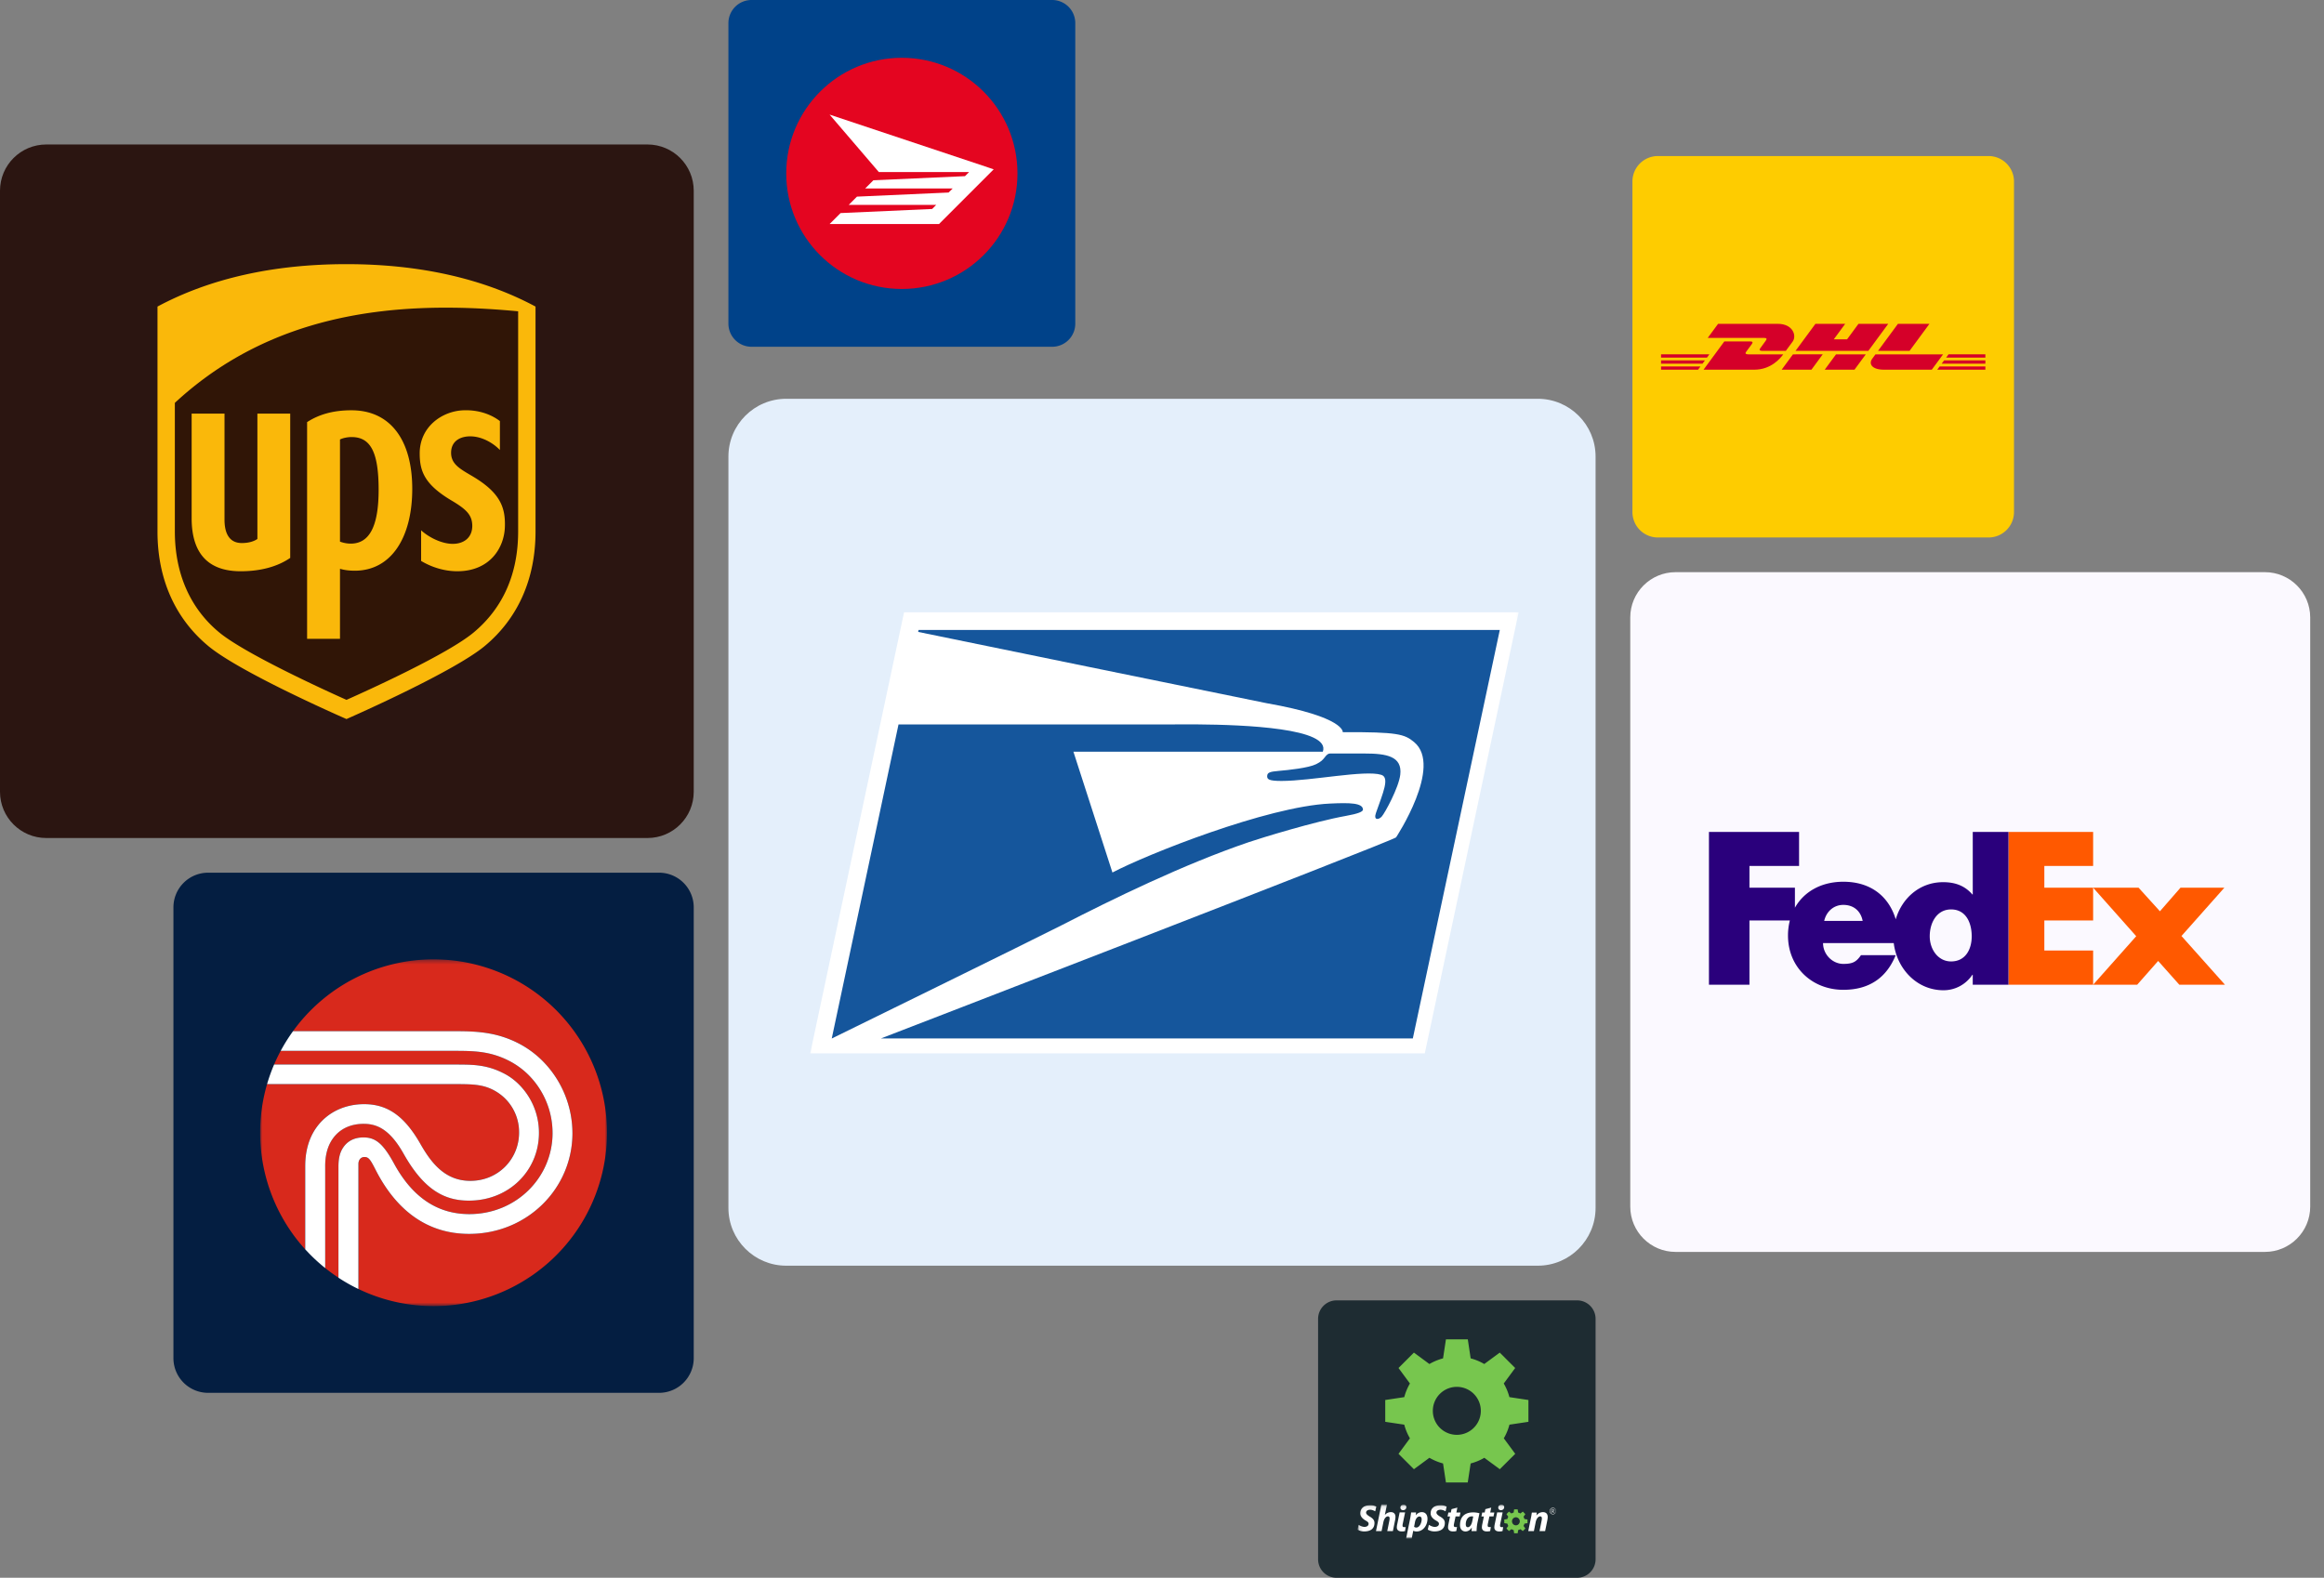 <?xml version="1.0" encoding="UTF-8"?>
<svg xmlns="http://www.w3.org/2000/svg" width="536" height="364" fill="none" viewBox="0 0 536 364">
  <rect x="0" y="0" width="536" height="364" fill="#808080" stroke="none"/>
  <g clip-path="url(#a)">
    <path fill="#E4EFFB" d="M354.667 92H181.333C173.97 92 168 97.97 168 105.333v173.334c0 7.363 5.97 13.333 13.333 13.333h173.334c7.363 0 13.333-5.97 13.333-13.333V105.333C368 97.969 362.03 92 354.667 92Z"></path>
    <mask id="b" width="165" height="108" x="186" y="138" maskUnits="userSpaceOnUse" style="mask-type:luminance">
      <path fill="#fff" d="M350.656 138.667H186.332v106.666h164.324V138.667Z"></path>
    </mask>
    <g mask="url(#b)">
      <path fill="#fff" d="m328.608 243.015 21.646-101.749H208.511l-21.647 101.749h141.744Z"></path>
      <path fill="#15569C" d="m345.912 145.333-134.064.007-.08.447s78.815 16.167 80.376 16.445c18.109 3.193 17.548 6.684 17.548 6.684 12.69-.064 14.249.449 16.467 2.296 6.671 5.568-4.174 21.975-4.174 21.975-1.551 1.144-118.792 46.377-118.792 46.377h122.659l20.057-94.229.003-.002Zm-69.664 21.79c-3.554-.028-6.056.023-6.342.006h-62.675l-15.399 72.461S239 216.463 244.769 213.5c11.819-6.065 28.164-14.08 43.268-19.219 2.879-.973 15.208-4.772 22.387-6.051 2.783-.497 3.968-.969 3.932-1.489-.107-1.486-2.908-1.584-7.646-1.353-14.459.679-42.165 11.703-50.142 15.906l-9-27.877h57.526c1.937-5.423-18.182-6.211-28.846-6.294Zm30.499 6.714c-.418 0-.776.282-1.261.938-.441.568-.799.95-1.944 1.526-1.777.874-6.423 1.363-8.597 1.545-2.087.175-2.654.386-2.69 1.192-.02.719.311 1.129 3.305 1.129 6.889 0 19.289-2.596 23.026-1.408 1.972.631.388 4.141-1.229 8.757-.629 1.783.601 1.657 1.316.874.716-.786 3.93-6.668 4.28-9.662.497-4.254-3.156-4.89-8.193-4.89l-8.013-.001Z"></path>
    </g>
  </g>
  <g clip-path="url(#c)">
    <path fill="#1E2C32" d="M363.733 300h-55.466a4.266 4.266 0 0 0-4.267 4.267v55.466a4.266 4.266 0 0 0 4.267 4.267h55.466a4.266 4.266 0 0 0 4.267-4.267v-55.466a4.266 4.266 0 0 0-4.267-4.267Z"></path>
    <path fill="#77C64E" d="M352.511 328.018v-5.031l-4.389-.664a12.391 12.391 0 0 0-1.301-3.144l2.635-3.575-3.559-3.553-3.571 2.634a12.655 12.655 0 0 0-3.138-1.306l-.659-4.389h-5.043l-.664 4.389a12.885 12.885 0 0 0-3.15 1.306l-3.57-2.634-3.554 3.553 2.635 3.575a12.53 12.53 0 0 0-1.306 3.144l-4.39.664v5.031l4.39.658a12.316 12.316 0 0 0 1.306 3.149l-2.635 3.576 3.554 3.553 3.57-2.635a12.807 12.807 0 0 0 3.15 1.306l.664 4.389h5.032l.67-4.389a12.387 12.387 0 0 0 3.149-1.306l3.571 2.635 3.559-3.553-2.635-3.576a12.425 12.425 0 0 0 1.301-3.149l4.378-.658Zm-16.512 3.005a5.535 5.535 0 1 1 0-11.07 5.535 5.535 0 0 1 0 11.07Z"></path>
    <mask id="d" width="46" height="9" x="313" y="347" maskUnits="userSpaceOnUse" style="mask-type:luminance">
      <path fill="#fff" d="M358.934 347.06h-45.867v7.95h45.867v-7.95Z"></path>
    </mask>
    <g mask="url(#d)">
      <mask id="e" width="46" height="8" x="313" y="347" maskUnits="userSpaceOnUse" style="mask-type:luminance">
        <path fill="#fff" d="M358.904 347.06h-45.836v7.885h45.836v-7.885Z"></path>
      </mask>
      <g mask="url(#e)">
        <path fill="#fff" d="m317.354 353.23 1.252-6.17h1.289l-.495 2.424.019.009c.17-.202.381-.363.617-.473.236-.11.492-.167.752-.166.674 0 1.056.411 1.056 1.094a4.163 4.163 0 0 1-.09.787l-.504 2.496h-1.298l.486-2.417c.037-.175.056-.354.056-.534 0-.262-.112-.447-.402-.447-.411 0-.85.49-1.019 1.287l-.43 2.11h-1.289Zm8.787-.993a.83.83 0 0 0 .533.174c.718 0 1.214-1.109 1.214-1.89 0-.324-.121-.665-.514-.665-.449 0-.869.499-1.019 1.252l-.214 1.129Zm-1.842 2.708.897-4.419c.104-.499.206-1.164.263-1.602h1.139l-.074.647h.019a1.76 1.76 0 0 1 .602-.52c.236-.124.497-.192.762-.197.944 0 1.327.727 1.327 1.54 0 1.47-.988 2.923-2.505 2.923a1.636 1.636 0 0 1-.756-.156h-.029l-.354 1.784h-1.291Zm11.826-7.141-.234 1.146h.944l-.187.902h-.944l-.337 1.602c-.038.16-.06.324-.065.49 0 .227.112.358.383.358.116.003.231-.003.346-.017l-.149.936a2.799 2.799 0 0 1-.767.088c-.766 0-1.14-.377-1.14-.924.002-.254.033-.506.09-.753l.366-1.78h-.571l.188-.902h.57l.159-.787 1.348-.359Zm3.655 2.065a1.35 1.35 0 0 0-.323-.036c-.962 0-1.398.949-1.398 1.811 0 .412.141.693.486.693.384 0 .822-.447 1.019-1.419l.216-1.049Zm-.387 3.362c.009-.246.036-.517.055-.807h-.028c-.402.666-.944.893-1.42.893-.776 0-1.271-.577-1.271-1.426 0-1.62.743-2.976 3.079-2.976.477.004.952.072 1.412.202l-.472 2.218a10.268 10.268 0 0 0-.188 1.892l-1.167.004Zm4.539-5.427-.234 1.146h.944l-.187.902h-.944l-.337 1.602a2.52 2.52 0 0 0-.064.49c0 .227.111.358.383.358.115.003.231-.003.345-.017l-.149.936a2.799 2.799 0 0 1-.767.088c-.766 0-1.14-.377-1.14-.924.002-.254.032-.506.09-.753l.367-1.78h-.57l.187-.902h.57l.159-.787 1.347-.359Zm8.541 5.426.588-2.888c.113-.526.18-.998.244-1.387h1.131l-.075.656h.019c.174-.235.399-.426.657-.557.257-.13.541-.197.829-.195.718 0 1.094.428 1.094 1.103a4.407 4.407 0 0 1-.085.751l-.513 2.522h-1.294l.495-2.46c.032-.158.049-.318.051-.48 0-.271-.102-.462-.402-.462-.391 0-.86.473-1.037 1.387l-.402 2.013-1.3-.003Zm-28.885-4.83h.019c.397 0 .739-.251.748-.692 0-.347-.249-.597-.638-.597-.407 0-.731.302-.731.692 0 .355.241.597.602.597Zm.478.52h-1.257l-.556 2.726a3.337 3.337 0 0 0-.09.745c0 .546.37.918 1.128.918.256.006.511-.023.759-.087l.148-.924a2.448 2.448 0 0 1-.342.016c-.269 0-.38-.129-.38-.355a2.55 2.55 0 0 1 .065-.484l.525-2.555Zm22.087-.52h.019c.397 0 .74-.251.749-.692 0-.347-.25-.597-.639-.597-.406 0-.73.302-.73.692 0 .355.24.597.601.597Zm.406.52h-1.257l-.562 2.729a3.458 3.458 0 0 0-.09.745c0 .545.37.918 1.129.918.255.006.51-.024.758-.087l.147-.925a2.166 2.166 0 0 1-.342.018c-.269 0-.378-.13-.378-.356.005-.163.026-.326.064-.484l.531-2.558Zm-30.658.957c-.523-.321-.831-.599-.831-.918 0-.359.337-.656.925-.656.429-.009.867.185 1.181.356l.245-1.045.005-.024a2.735 2.735 0 0 0-1.346-.335c-1.486-.003-2.347.694-2.347 1.897 0 .69.524 1.215 1.131 1.582.524.306.785.463.785.815 0 .462-.449.718-.972.709-.5 0-1.023-.288-1.347-.472l-.262 1.098c.461.274.983.42 1.516.425 1.413 0 2.423-.547 2.423-1.969 0-.64-.411-1.07-1.103-1.463m16.223 0c-.524-.324-.832-.595-.832-.918 0-.359.336-.656.925-.656.428-.009.866.185 1.18.356l.246-1.044.005-.025a2.741 2.741 0 0 0-1.347-.335c-1.483 0-2.346.697-2.346 1.9 0 .69.523 1.214 1.131 1.582.523.306.785.462.785.815 0 .462-.449.718-.972.709-.5 0-1.023-.289-1.351-.473l-.258 1.096c.461.273.983.418 1.515.421 1.415 0 2.424-.547 2.424-1.969 0-.639-.412-1.069-1.103-1.463m25.859-1.285h.235a.144.144 0 0 0 .106-.048.153.153 0 0 0 .049-.113.168.168 0 0 0-.045-.115.16.16 0 0 0-.11-.051h-.235v.327Zm-.113.452v-.879h.348a.263.263 0 0 1 .19.074.254.254 0 0 1 .08.192.266.266 0 0 1-.061.174.243.243 0 0 1-.157.088l.229.351h-.141l-.221-.348h-.154v.348h-.113Zm-.359-.442a.673.673 0 0 0 .399.616.635.635 0 0 0 .494.001.6.6 0 0 0 .207-.146.653.653 0 0 0 .189-.471.672.672 0 0 0-.189-.469.634.634 0 0 0-.912 0 .675.675 0 0 0-.188.469Zm-.098 0a.773.773 0 0 1 .217-.543.715.715 0 0 1 .527-.223.734.734 0 0 1 .645.379.787.787 0 0 1-.12.928.73.73 0 0 1-1.052 0 .777.777 0 0 1-.218-.542"></path>
        <path fill="#77C64E" d="M352.299 351.395v-.84l-.711-.111a2.138 2.138 0 0 0-.211-.525l.427-.597-.577-.594-.579.44a2.042 2.042 0 0 0-.509-.218l-.107-.733h-.818l-.107.733a2.077 2.077 0 0 0-.511.218l-.579-.44-.576.594.427.597a2.14 2.14 0 0 0-.212.525l-.712.111v.84l.712.11c.047.185.118.362.212.526l-.427.598.576.593.579-.44c.16.096.332.169.511.218l.107.734h.816l.109-.734c.179-.048.351-.121.511-.218l.578.44.578-.593-.428-.598c.094-.164.165-.341.211-.526l.71-.11Zm-2.677.502a.884.884 0 0 1-.499-.155.918.918 0 0 1-.33-.415.943.943 0 0 1 .194-1.008.877.877 0 0 1 .978-.2.9.9 0 0 1 .403.34.942.942 0 0 1 .083.868.92.92 0 0 1-.486.5.88.88 0 0 1-.343.07Z"></path>
      </g>
    </g>
  </g>
  <g clip-path="url(#f)">
    <path fill="#2B1511" d="M149.333 33.333H10.667C4.776 33.333 0 38.11 0 44v138.667c0 5.891 4.776 10.666 10.667 10.666h138.666c5.891 0 10.667-4.775 10.667-10.666V44c0-5.891-4.776-10.667-10.667-10.667Z"></path>
    <path fill="#301506" fill-rule="evenodd" d="m38.586 92.243.377 43.313 9.62 12.021 28.865 15.456 35.465-17.555 7.357-17.745-.754-57.435-26.788-.763-27.92 4.58-25.467 14.883-.755 3.245Z" clip-rule="evenodd"></path>
    <path fill="#FAB80A" d="M79.913 60.941c-16.812 0-31.477 3.293-43.59 9.785v51.906c0 10.922 4.057 20.055 11.731 26.418 7.125 5.911 29.16 15.653 31.86 16.837 2.561-1.128 24.857-11.02 31.869-16.837 7.67-6.359 11.728-15.495 11.728-26.418V70.726c-12.115-6.493-26.778-9.785-43.598-9.785Zm24.895 10.05c5.014.067 9.936.38 14.695.828v50.813c0 9.764-3.503 17.652-10.262 23.283-6.038 5.03-24.246 13.281-29.327 15.546-5.148-2.295-23.402-10.651-29.332-15.544-6.718-5.534-10.255-13.609-10.255-23.283V92.943c19.308-17.91 42.756-22.239 64.481-21.951ZM81.05 94.653c-4.136 0-7.474.936-10.222 2.73v49.993h7.587v-16.151c.757.226 1.856.437 3.413.437 8.416 0 13.253-7.674 13.253-18.878 0-11.182-4.981-18.13-14.031-18.13Zm25.924 0c-4.99.147-10.208 3.803-10.176 10 .013 4.081 1.131 7.133 7.384 10.844 3.337 1.981 4.682 3.287 4.739 5.694.064 2.676-1.764 4.29-4.546 4.279-2.42-.019-5.314-1.378-7.251-3.123v7.062c2.375 1.433 5.34 2.38 8.335 2.38 7.494 0 10.841-5.355 10.986-10.262.142-4.472-1.08-7.857-7.418-11.623-2.828-1.678-5.062-2.781-4.988-5.574.075-2.725 2.312-3.683 4.46-3.663 2.65.023 5.214 1.508 6.796 3.149v-6.669c-1.333-1.039-4.156-2.623-8.321-2.494Zm-62.773.777v24.115c0 8.129 3.802 12.245 11.306 12.245 4.643 0 8.531-1.087 11.428-3.079V95.429h-7.57v28.915c-.825.572-2.05.938-3.59.938-3.475 0-3.994-3.224-3.994-5.399V95.429h-7.58Zm36.9 5.402c4.4 0 6.225 3.553 6.225 12.147 0 8.386-2.087 12.438-6.45 12.438a7.095 7.095 0 0 1-2.463-.464v-23.566c.614-.31 1.659-.555 2.688-.555Z"></path>
  </g>
  <g clip-path="url(#g)">
    <path fill="#041E41" d="M152 201.333H48a8 8 0 0 0-8 8v104a8 8 0 0 0 8 8h104a8 8 0 0 0 8-8v-104a8 8 0 0 0-8-8Z"></path>
    <mask id="h" width="81" height="81" x="59" y="221" maskUnits="userSpaceOnUse" style="mask-type:luminance">
      <path fill="#fff" d="M139.997 221.333h-80v80h80v-80Z"></path>
    </mask>
    <g mask="url(#h)">
      <path fill="#D8291C" d="M70.386 269.246c0-1.422 0-5.574 2.64-9.21 2.528-3.474 6.546-5.302 10.947-5.302 5.44 0 9.32 2.774 13 9.207 2.55 4.47 5.755 8.485 11.5 8.485 6.408 0 11.238-5.008 11.238-11.147a10.944 10.944 0 0 0-3.228-7.854 11.312 11.312 0 0 0-2.662-1.94 10.674 10.674 0 0 0-3.115-1.062c-1.309-.245-2.843-.316-5.28-.316H61.598a40.047 40.047 0 0 0 8.788 38.116v-18.977Z"></path>
      <path fill="#D8291C" d="M90.9 268.477c4.673 8.564 10.812 11.622 17.332 11.622 10.878 0 19.207-8.507 19.207-18.708a18.97 18.97 0 0 0-5.664-13.518 18.023 18.023 0 0 0-4.536-3.227 19.352 19.352 0 0 0-5.236-1.762c-2.056-.382-4.199-.45-6.886-.45H64.739a39.248 39.248 0 0 0-1.522 3.159h41.893c2.777 0 4.492.046 6.298.384 1.529.283 3.011.777 4.404 1.468a13.734 13.734 0 0 1 3.751 2.608 15.728 15.728 0 0 1 4.739 11.307c0 8.575-6.794 15.617-16.182 15.617-5.755 0-10.426-2.642-15.03-10.812-3.272-5.821-6.31-6.905-9.223-6.905-3.114 0-5.627 1.241-7.186 3.521-1.69 2.459-1.69 5.371-1.69 6.545v23.203a37.313 37.313 0 0 0 3.068 2.231v-25.515c0-1.58.18-3.131 1.062-4.462.99-1.513 2.559-2.376 4.724-2.376 2.822 0 4.573 1.512 7.054 6.07Z"></path>
      <path fill="#D8291C" fill-rule="evenodd" d="M99.992 221.333a39.929 39.929 0 0 0-32.412 16.565h37.531c2.911 0 5.26.09 7.788.54a23.69 23.69 0 0 1 6.454 2.146 22.122 22.122 0 0 1 5.665 4.062 23.698 23.698 0 0 1 7.007 16.789c0 12.706-10.381 23.225-23.831 23.225-9.525 0-16.702-5.282-21.532-14.715-1.172-2.302-1.585-3.026-2.603-3.026-.751 0-1.39.575-1.39 1.627v28.832a39.995 39.995 0 0 0 44.548-6.741 39.998 39.998 0 0 0-27.22-69.304h-.005Z" clip-rule="evenodd"></path>
      <path fill="#fff" d="M82.664 268.551v28.83a39.83 39.83 0 0 1-4.605-2.608v-25.525c0-1.581.181-3.132 1.062-4.463.991-1.512 2.56-2.376 4.725-2.376 2.821 0 4.573 1.512 7.054 6.071 4.673 8.563 10.812 11.622 17.333 11.622 10.878 0 19.207-8.508 19.207-18.708a18.974 18.974 0 0 0-5.664-13.518 17.99 17.99 0 0 0-4.537-3.228 19.304 19.304 0 0 0-5.236-1.761c-2.055-.382-4.198-.451-6.885-.451H64.739a39.967 39.967 0 0 1 2.843-4.536h37.529c2.911 0 5.26.091 7.788.541a23.656 23.656 0 0 1 6.454 2.146 22.143 22.143 0 0 1 5.665 4.061 23.702 23.702 0 0 1 7.007 16.79c0 12.706-10.382 23.225-23.831 23.225-9.526 0-16.702-5.283-21.532-14.715-1.172-2.303-1.585-3.027-2.603-3.027-.756 0-1.395.575-1.395 1.63Zm-5.982-5.758c1.558-2.28 4.071-3.52 7.186-3.52 2.912 0 5.95 1.083 9.222 6.904 4.605 8.17 9.275 10.812 15.03 10.812 9.388 0 16.183-7.041 16.183-15.617a15.732 15.732 0 0 0-4.739-11.307 13.772 13.772 0 0 0-3.746-2.618 16.87 16.87 0 0 0-4.404-1.468c-1.806-.337-3.521-.384-6.298-.384H63.215a39.577 39.577 0 0 0-1.617 4.514h43.838c2.447 0 3.971.069 5.28.316 1.087.192 2.138.55 3.115 1.062a11.312 11.312 0 0 1 2.662 1.94 10.945 10.945 0 0 1 3.227 7.854c0 6.139-4.83 11.148-11.238 11.148-5.754 0-8.96-4.015-11.5-8.486-3.67-6.432-7.56-9.207-12.999-9.207-4.404 0-8.42 1.828-10.947 5.302-2.64 3.636-2.64 7.788-2.64 9.21v18.975a40.31 40.31 0 0 0 4.605 4.325v-23.21c-.01-1.179-.01-4.086 1.68-6.545Z"></path>
    </g>
  </g>
  <path fill="#FBF9FF" d="M522.365 132h-135.91c-5.774 0-10.455 4.681-10.455 10.455v135.91c0 5.774 4.681 10.455 10.455 10.455h135.91c5.774 0 10.455-4.681 10.455-10.455v-135.91c0-5.774-4.681-10.455-10.455-10.455Z"></path>
  <path fill="#FF5900" d="m493.238 204.799 4.922 5.435 4.739-5.435h10.119l-9.889 11.141 10.024 11.233h-10.527l-4.876-5.478-4.831 5.478h-10.165l9.937-11.186-9.937-11.188h10.484Zm-10.484 0v7.559h-11.255v6.937h11.255v7.877h-19.525v-35.243h19.525v7.856h-11.255v5.014h11.255Z"></path>
  <path fill="#2A007C" d="M454.991 191.929v14.423h-.091c-1.825-2.1-4.102-2.83-6.745-2.83-5.415 0-9.494 3.69-10.926 8.565-1.634-5.372-5.846-8.666-12.09-8.666-5.071 0-9.076 2.28-11.165 5.996v-4.618h-10.483v-5.014h11.44v-7.856h-20.784v35.243h9.344v-14.814h9.314a14.055 14.055 0 0 0-.426 3.484c0 7.351 5.606 12.511 12.76 12.511 6.016 0 9.981-2.83 12.077-7.988h-8.008c-1.083 1.551-1.904 2.01-4.069 2.01-2.511 0-4.676-2.194-4.676-4.796h16.305c.708 5.839 5.248 10.875 11.478 10.875 2.687 0 5.148-1.325 6.653-3.56h.09v2.282h8.237v-35.247h-8.235Zm-34.267 20.534c.519-2.239 2.253-3.702 4.416-3.702 2.382 0 4.027 1.418 4.46 3.702h-8.876Zm29.267 9.344c-3.036 0-4.924-2.835-4.924-5.794 0-3.163 1.642-6.205 4.924-6.205 3.403 0 4.759 3.042 4.759 6.205 0 2.999-1.437 5.794-4.759 5.794Z"></path>
  <g clip-path="url(#i)">
    <path fill="#FECC00" d="M458.633 36h-76.266a5.867 5.867 0 0 0-5.867 5.867v76.266a5.867 5.867 0 0 0 5.867 5.867h76.266a5.867 5.867 0 0 0 5.867-5.867V41.867A5.867 5.867 0 0 0 458.633 36Z"></path>
    <path fill="#D50029" d="M407.217 78.644c-.327.443-.874 1.212-1.207 1.661-.169.23-.474.644.538.644h5.326l1.578-2.145c.979-1.328.085-4.093-3.415-4.093h-13.783l-2.389 3.247h13.024c.658 0 .649.25.328.686Zm-3.913 3.106c-1.012 0-.707-.416-.538-.644.333-.45.889-1.211 1.216-1.654.322-.436.33-.686-.328-.686h-5.957l-4.8 6.523h11.705c3.866 0 6.018-2.63 6.681-3.538l-7.979-.001Zm7.614 3.539h6.866l2.603-3.54-6.865.002c-.002-.001-2.604 3.538-2.604 3.538Zm17.716-10.578L426 78.288h-3.064l2.632-3.577h-6.864l-4.592 6.238h16.794l4.591-6.238h-6.863Zm-7.785 10.578h6.863l2.605-3.538h-6.864c-.003-.001-2.604 3.538-2.604 3.538ZM383.1 83.146v.752h9.562l.553-.752H383.1Zm11.142-1.396H383.1v.75h10.589l.553-.75ZM383.1 85.289h8.538l.55-.747H383.1v.747Zm64.723-1.392H457.9v-.751h-9.524l-.553.751Zm-1.024 1.392H457.9v-.747h-10.551l-.55.747Zm2.603-3.539-.552.752h9.05v-.752h-8.498Zm-8.99-.8 4.592-6.24h-7.27c-.003 0-4.595 6.24-4.595 6.24h7.273Zm-7.862.8s-.502.686-.746 1.016c-.862 1.164-.099 2.523 2.714 2.523h11.024l2.604-3.538-15.596-.001Z"></path>
  </g>
  <g clip-path="url(#j)">
    <path fill="#004289" d="M242.667 0h-69.334A5.333 5.333 0 0 0 168 5.333v69.334A5.333 5.333 0 0 0 173.333 80h69.334A5.333 5.333 0 0 0 248 74.667V5.333A5.333 5.333 0 0 0 242.667 0Z"></path>
    <path fill="#E40520" d="M234.666 40.008c0 14.728-11.93 26.659-26.675 26.659-14.744 0-26.658-11.94-26.658-26.659 0-14.72 11.93-26.675 26.658-26.675 14.728 0 26.675 11.93 26.675 26.675Z"></path>
    <path fill="#fff" d="m199.542 43.48 1.893-1.892 21.129-.946.946-.946h-20.817L191.339 26.44l37.848 12.622-12.613 12.622h-25.235l2.526-2.526 21.129-.947.93-.946h-20.175l1.901-1.9 21.129-.947.946-.938h-20.183Z"></path>
  </g>
  <defs>
    <clipPath id="a">
      <path fill="#fff" d="M168 92h200v200H168z"></path>
    </clipPath>
    <clipPath id="c">
      <path fill="#fff" d="M304 300h64v64h-64z"></path>
    </clipPath>
    <clipPath id="f">
      <path fill="#fff" d="M0 33.333h160v160H0z"></path>
    </clipPath>
    <clipPath id="g">
      <path fill="#fff" d="M40 201.333h120v120H40z"></path>
    </clipPath>
    <clipPath id="i">
      <path fill="#fff" d="M376.5 36h88v88h-88z"></path>
    </clipPath>
    <clipPath id="j">
      <path fill="#fff" d="M168 0h80v80h-80z"></path>
    </clipPath>
  </defs>
</svg>
